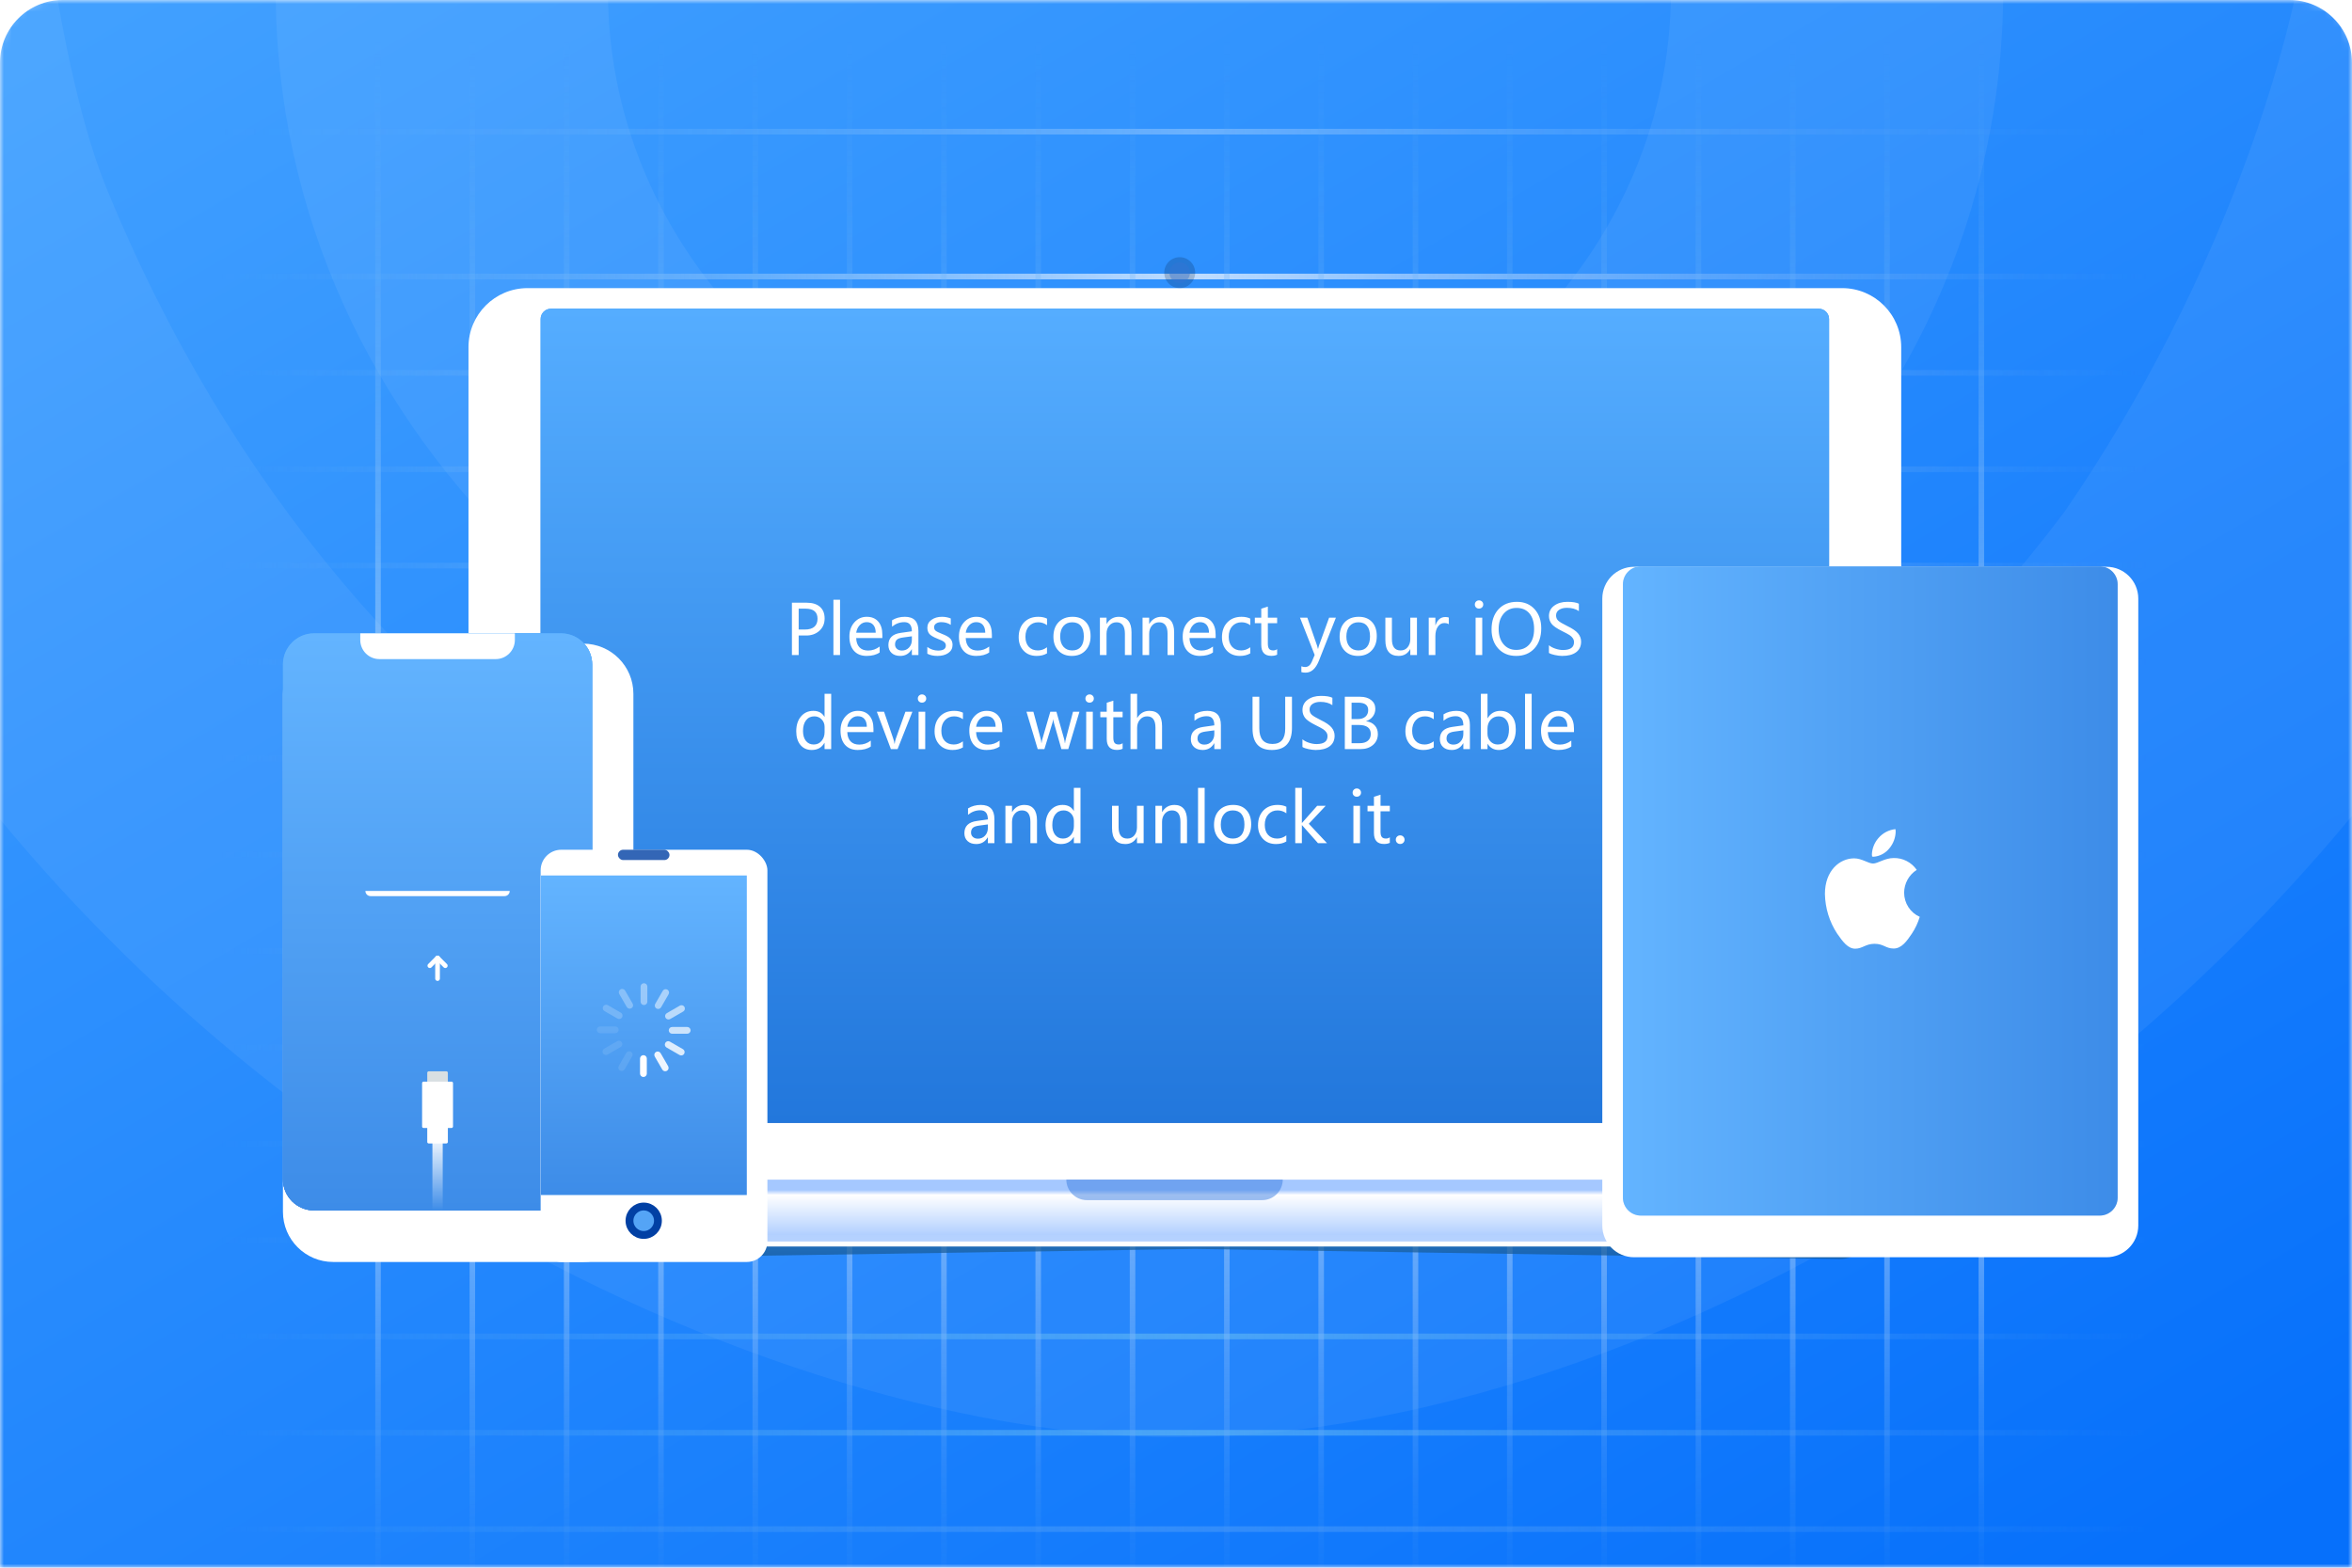 <svg width="300" height="200" viewBox="0 0 300 200" fill="none" xmlns="http://www.w3.org/2000/svg">
<mask id="mask0_2399_9123" style="mask-type:alpha" maskUnits="userSpaceOnUse" x="0" y="0" width="300" height="200">
<path d="M0 6C0 2.686 2.686 0 6 0H294C297.314 0 300 2.686 300 6V200H0V6Z" fill="url(#paint0_linear_2399_9123)"/>
</mask>
<g mask="url(#mask0_2399_9123)">
<path d="M0 8C0 3.582 3.582 0 8 0H292C296.418 0 300 3.582 300 8V200H0V8Z" fill="url(#paint1_linear_2399_9123)"/>
<path opacity="0.06" d="M155.74 -194.479C174.896 -208.162 200.982 -213.867 233.536 -212.895H328.789V-161.944H232.633C210.789 -162.639 196.416 -159.521 188.585 -153.927C182.301 -149.438 178.979 -142.107 178.979 -129.387C178.98 -116.8 182.188 -109.808 188.173 -105.699C195.772 -100.482 209.947 -97.785 231.116 -99.017C265.966 -101.73 293.56 -98.1 314.13 -86.795C337.801 -73.785 350 -51.748 350 -24.263C350 -22.143 349.842 -19.826 349.272 -16.999L349.938 -16.913C346.556 9.349 342.199 28.387 336.605 42.369C319.524 85.062 290.645 120.917 253.852 146.544C220.313 169.904 182.416 183.358 149.969 183.358V183.355C122.699 183.355 86.982 172.407 55.027 152.525C15.027 127.638 -17.279 90.633 -37.102 42.126C-42.914 27.903 -47.017 7.916 -49.862 -18.488L-50 -19.768V-208.906H101.637V-157.963H4.229V-22.355C6.618 -0.717 9.859 14.897 13.525 23.869C29.228 62.295 54.215 90.918 84.971 110.053C97.486 117.84 110.531 123.733 123.142 127.599C133.651 130.82 143.219 132.413 149.969 132.413V132.495C169.775 132.495 196.61 122.968 221.305 105.769C237.316 94.617 251.591 80.936 263.396 65.203C273.311 50.789 281.299 34.894 286.855 19.521C292.6 3.628 295.748 -11.705 295.748 -24.263C295.748 -34.389 292.983 -39.383 286.727 -42.821C277.426 -47.933 260.226 -50.182 235.359 -48.223C201.962 -46.229 175.602 -51.215 156.152 -64.569C135.057 -79.053 124.727 -101.564 124.727 -129.387C124.727 -157.076 134.945 -179.623 155.74 -194.479ZM77.544 -1.203C77.544 33.797 107.897 62.171 145.34 62.171C182.782 62.171 213.136 33.797 213.136 -1.203H255.508C255.508 55.673 206.184 101.78 145.34 101.78C84.496 101.78 35.172 55.673 35.172 -1.203H77.544Z" fill="white"/>
<g opacity="0.7">
<rect x="19" y="194.719" width="262.943" height="0.723" fill="url(#paint2_linear_2399_9123)"/>
<rect x="19" y="182.427" width="262.943" height="0.723" fill="url(#paint3_linear_2399_9123)"/>
<rect x="19" y="170.134" width="262.943" height="0.723" fill="url(#paint4_linear_2399_9123)"/>
<rect x="19" y="157.842" width="262.943" height="0.723" fill="url(#paint5_linear_2399_9123)"/>
<rect x="19" y="145.549" width="262.943" height="0.723" fill="url(#paint6_linear_2399_9123)"/>
<rect x="19" y="133.256" width="262.943" height="0.723" fill="url(#paint7_linear_2399_9123)"/>
<rect x="19" y="120.964" width="262.943" height="0.723" fill="url(#paint8_linear_2399_9123)"/>
<rect x="19" y="108.671" width="262.943" height="0.723" fill="url(#paint9_linear_2399_9123)"/>
<rect x="19" y="96.379" width="262.943" height="0.723" fill="url(#paint10_linear_2399_9123)"/>
<rect x="19" y="84.086" width="262.943" height="0.723" fill="url(#paint11_linear_2399_9123)"/>
<rect x="19" y="71.793" width="262.943" height="0.723" fill="url(#paint12_linear_2399_9123)"/>
<rect x="19" y="59.501" width="262.943" height="0.723" fill="url(#paint13_linear_2399_9123)"/>
<rect x="19" y="47.208" width="262.943" height="0.723" fill="url(#paint14_linear_2399_9123)"/>
<rect x="19" y="34.916" width="262.943" height="0.723" fill="url(#paint15_linear_2399_9123)"/>
<rect opacity="0.4" x="19" y="16.436" width="262.943" height="0.723" fill="url(#paint16_linear_2399_9123)"/>
<rect x="48.574" y="-4" width="262.943" height="0.708" transform="rotate(90 48.574 -4)" fill="url(#paint17_linear_2399_9123)"/>
<rect x="60.603" y="-4" width="262.943" height="0.708" transform="rotate(90 60.603 -4)" fill="url(#paint18_linear_2399_9123)"/>
<rect x="72.633" y="-4" width="262.943" height="0.708" transform="rotate(90 72.633 -4)" fill="url(#paint19_linear_2399_9123)"/>
<rect x="84.662" y="-4" width="262.943" height="0.708" transform="rotate(90 84.662 -4)" fill="url(#paint20_linear_2399_9123)"/>
<rect x="96.691" y="-4" width="262.943" height="0.708" transform="rotate(90 96.691 -4)" fill="url(#paint21_linear_2399_9123)"/>
<rect x="108.723" y="-4" width="262.943" height="0.708" transform="rotate(90 108.723 -4)" fill="url(#paint22_linear_2399_9123)"/>
<rect x="120.752" y="-4" width="262.943" height="0.708" transform="rotate(90 120.752 -4)" fill="url(#paint23_linear_2399_9123)"/>
<rect x="132.781" y="-4" width="262.943" height="0.708" transform="rotate(90 132.781 -4)" fill="url(#paint24_linear_2399_9123)"/>
<rect x="144.811" y="-4" width="262.943" height="0.708" transform="rotate(90 144.811 -4)" fill="url(#paint25_linear_2399_9123)"/>
<rect x="156.84" y="-4" width="262.943" height="0.708" transform="rotate(90 156.84 -4)" fill="url(#paint26_linear_2399_9123)"/>
<rect x="168.871" y="-4" width="262.943" height="0.708" transform="rotate(90 168.871 -4)" fill="url(#paint27_linear_2399_9123)"/>
<rect x="180.9" y="-4" width="262.943" height="0.708" transform="rotate(90 180.9 -4)" fill="url(#paint28_linear_2399_9123)"/>
<rect x="192.93" y="-4" width="262.943" height="0.708" transform="rotate(90 192.93 -4)" fill="url(#paint29_linear_2399_9123)"/>
<rect x="204.959" y="-4" width="262.943" height="0.708" transform="rotate(90 204.959 -4)" fill="url(#paint30_linear_2399_9123)"/>
<rect x="216.988" y="-4" width="262.943" height="0.708" transform="rotate(90 216.988 -4)" fill="url(#paint31_linear_2399_9123)"/>
<rect x="229.02" y="-4" width="262.943" height="0.708" transform="rotate(90 229.02 -4)" fill="url(#paint32_linear_2399_9123)"/>
<rect x="241.049" y="-4" width="262.943" height="0.708" transform="rotate(90 241.049 -4)" fill="url(#paint33_linear_2399_9123)"/>
<rect x="253.078" y="-4" width="262.943" height="0.708" transform="rotate(90 253.078 -4)" fill="url(#paint34_linear_2399_9123)"/>
</g>
<g opacity="0.7" filter="url(#filter0_f_2399_9123)">
<path d="M66.156 156.595C66.156 154.37 67.96 152.567 70.184 152.567H234.684C236.909 152.567 238.712 154.37 238.712 156.595C238.712 158.845 236.87 160.658 234.621 160.623L152.434 159.334L70.248 160.623C67.999 160.658 66.156 158.845 66.156 156.595Z" fill="url(#paint35_linear_2399_9123)"/>
</g>
<g filter="url(#filter1_di_2399_9123)">
<path d="M59.756 37.718C59.756 33.556 63.13 30.183 67.291 30.183H234.966C239.128 30.183 242.501 33.556 242.501 37.718V144.916C242.501 149.078 239.128 152.451 234.966 152.451H67.291C63.13 152.451 59.756 149.078 59.756 144.916V37.718Z" fill="white"/>
</g>
<g filter="url(#filter2_i_2399_9123)">
<path d="M233.299 141.933C233.299 142.66 232.71 143.248 231.984 143.248L70.274 143.248C69.548 143.248 68.959 142.66 68.959 141.933L68.959 40.7C68.959 39.974 69.548 39.386 70.274 39.386L231.984 39.386C232.71 39.386 233.299 39.974 233.299 40.7L233.299 141.933Z" fill="url(#paint36_linear_2399_9123)"/>
<path d="M233.299 141.933C233.299 142.66 232.71 143.248 231.984 143.248L70.274 143.248C69.548 143.248 68.959 142.66 68.959 141.933L68.959 40.7C68.959 39.974 69.548 39.386 70.274 39.386L231.984 39.386C232.71 39.386 233.299 39.974 233.299 40.7L233.299 141.933Z" fill="url(#paint37_linear_2399_9123)"/>
</g>
<path d="M101.872 81.073V83.568H101.01V76.892H102.907C103.628 76.892 104.187 77.066 104.583 77.414C104.983 77.761 105.182 78.258 105.182 78.905C105.182 79.56 104.95 80.091 104.484 80.499C104.019 80.905 103.437 81.096 102.739 81.073H101.872ZM101.872 77.651V80.314H102.67C103.195 80.314 103.595 80.196 103.868 79.961C104.141 79.722 104.277 79.382 104.277 78.939C104.277 78.08 103.769 77.651 102.752 77.651H101.872ZM106.303 83.568V76.513H107.148V83.568H106.303ZM112.544 81.4H109.208C109.222 81.909 109.361 82.302 109.626 82.581C109.89 82.857 110.259 82.995 110.733 82.995C111.268 82.995 111.758 82.824 112.203 82.482V83.236C111.784 83.532 111.228 83.68 110.535 83.68C109.846 83.68 109.307 83.462 108.919 83.025C108.534 82.588 108.341 81.982 108.341 81.206C108.341 80.477 108.553 79.875 108.975 79.4C109.4 78.926 109.927 78.689 110.557 78.689C111.18 78.689 111.667 78.891 112.018 79.293C112.368 79.692 112.544 80.252 112.544 80.974V81.4ZM111.699 80.724C111.696 80.293 111.594 79.959 111.393 79.724C111.192 79.488 110.909 79.37 110.544 79.37C110.208 79.37 109.916 79.495 109.669 79.745C109.425 79.995 109.271 80.321 109.208 80.724H111.699ZM113.78 79.133C114.255 78.837 114.802 78.689 115.423 78.689C116.572 78.689 117.146 79.293 117.146 80.499V83.568H116.31V82.831H116.289C115.958 83.397 115.471 83.68 114.828 83.68C114.365 83.68 113.997 83.555 113.724 83.305C113.451 83.055 113.315 82.718 113.315 82.292C113.315 81.402 113.842 80.883 114.897 80.737L116.31 80.538C116.31 79.76 115.989 79.37 115.345 79.37C114.773 79.37 114.252 79.563 113.78 79.948V79.133ZM115.194 81.327C114.803 81.379 114.533 81.476 114.384 81.62C114.237 81.764 114.164 81.965 114.164 82.223C114.164 82.45 114.245 82.636 114.405 82.779C114.566 82.923 114.779 82.995 115.043 82.995C115.411 82.995 115.714 82.866 115.953 82.607C116.191 82.348 116.31 82.024 116.31 81.633V81.176L115.194 81.327ZM118.28 82.538C118.705 82.846 119.163 82.999 119.655 82.999C120.313 82.999 120.642 82.784 120.642 82.353C120.642 82.169 120.57 82.018 120.426 81.9C120.283 81.779 119.991 81.637 119.551 81.474C119.023 81.261 118.679 81.051 118.521 80.844C118.363 80.635 118.284 80.382 118.284 80.086C118.284 79.663 118.462 79.326 118.819 79.073C119.178 78.817 119.619 78.689 120.142 78.689C120.547 78.689 120.923 78.76 121.271 78.9V79.715C120.915 79.485 120.511 79.37 120.06 79.37C119.79 79.37 119.57 79.429 119.401 79.547C119.231 79.665 119.146 79.82 119.146 80.013C119.146 80.202 119.207 80.35 119.327 80.456C119.451 80.563 119.722 80.699 120.142 80.866C120.673 81.064 121.033 81.269 121.219 81.482C121.406 81.695 121.499 81.958 121.499 82.271C121.499 82.708 121.32 83.052 120.961 83.305C120.604 83.555 120.142 83.68 119.573 83.68C119.079 83.68 118.648 83.587 118.28 83.4V82.538ZM126.516 81.4H123.18C123.195 81.909 123.334 82.302 123.598 82.581C123.863 82.857 124.232 82.995 124.706 82.995C125.24 82.995 125.73 82.824 126.176 82.482V83.236C125.756 83.532 125.2 83.68 124.508 83.68C123.818 83.68 123.279 83.462 122.892 83.025C122.507 82.588 122.314 81.982 122.314 81.206C122.314 80.477 122.525 79.875 122.948 79.4C123.373 78.926 123.9 78.689 124.529 78.689C125.153 78.689 125.64 78.891 125.99 79.293C126.341 79.692 126.516 80.252 126.516 80.974V81.4ZM125.671 80.724C125.668 80.293 125.566 79.959 125.365 79.724C125.164 79.488 124.881 79.37 124.516 79.37C124.18 79.37 123.889 79.495 123.641 79.745C123.397 79.995 123.243 80.321 123.18 80.724H125.671ZM133.545 83.353C133.181 83.571 132.741 83.68 132.227 83.68C131.537 83.68 130.983 83.459 130.563 83.016C130.144 82.574 129.934 82.001 129.934 81.297C129.934 80.515 130.159 79.886 130.61 79.409C131.064 78.929 131.671 78.689 132.429 78.689C132.866 78.689 133.239 78.767 133.55 78.922V79.758C133.214 79.511 132.84 79.388 132.429 79.388C131.947 79.388 131.553 79.556 131.248 79.892C130.947 80.225 130.796 80.671 130.796 81.228C130.796 81.777 130.938 82.206 131.222 82.516C131.51 82.827 131.896 82.982 132.382 82.982C132.793 82.982 133.181 82.847 133.545 82.577V83.353ZM134.364 81.237C134.364 80.449 134.584 79.829 135.024 79.375C135.463 78.918 136.06 78.689 136.812 78.689C137.528 78.689 138.088 78.909 138.493 79.349C138.901 79.785 139.105 80.39 139.105 81.163C139.105 81.916 138.888 82.524 138.454 82.986C138.021 83.449 137.439 83.68 136.709 83.68C135.996 83.68 135.427 83.456 135.002 83.008C134.577 82.56 134.364 81.969 134.364 81.237ZM135.226 81.211C135.226 81.759 135.364 82.192 135.64 82.508C135.919 82.824 136.292 82.982 136.761 82.982C137.243 82.982 137.611 82.828 137.864 82.521C138.117 82.21 138.243 81.767 138.243 81.189C138.243 80.609 138.117 80.163 137.864 79.853C137.611 79.543 137.243 79.388 136.761 79.388C136.287 79.388 135.912 79.55 135.636 79.875C135.363 80.199 135.226 80.645 135.226 81.211ZM144.324 83.568H143.484V80.857C143.484 79.877 143.126 79.388 142.411 79.388C142.04 79.388 141.736 79.525 141.497 79.801C141.259 80.077 141.139 80.426 141.139 80.849V83.568H140.295V78.801H141.139V79.59H141.157C141.516 78.99 142.037 78.689 142.721 78.689C143.244 78.689 143.642 78.857 143.915 79.194C144.188 79.527 144.324 80.014 144.324 80.655V83.568ZM149.763 83.568H148.923V80.857C148.923 79.877 148.565 79.388 147.85 79.388C147.479 79.388 147.175 79.525 146.936 79.801C146.698 80.077 146.578 80.426 146.578 80.849V83.568H145.734V78.801H146.578V79.59H146.596C146.955 78.99 147.476 78.689 148.16 78.689C148.683 78.689 149.081 78.857 149.354 79.194C149.627 79.527 149.763 80.014 149.763 80.655V83.568ZM155.056 81.4H151.72C151.735 81.909 151.874 82.302 152.138 82.581C152.403 82.857 152.772 82.995 153.246 82.995C153.78 82.995 154.27 82.824 154.715 82.482V83.236C154.296 83.532 153.74 83.68 153.048 83.68C152.358 83.68 151.819 83.462 151.431 83.025C151.046 82.588 150.854 81.982 150.854 81.206C150.854 80.477 151.065 79.875 151.487 79.4C151.913 78.926 152.44 78.689 153.069 78.689C153.693 78.689 154.18 78.891 154.53 79.293C154.881 79.692 155.056 80.252 155.056 80.974V81.4ZM154.211 80.724C154.208 80.293 154.106 79.959 153.905 79.724C153.704 79.488 153.421 79.37 153.056 79.37C152.72 79.37 152.428 79.495 152.181 79.745C151.937 79.995 151.783 80.321 151.72 80.724H154.211ZM159.474 83.353C159.109 83.571 158.669 83.68 158.155 83.68C157.465 83.68 156.911 83.459 156.491 83.016C156.072 82.574 155.862 82.001 155.862 81.297C155.862 80.515 156.087 79.886 156.539 79.409C156.993 78.929 157.599 78.689 158.357 78.689C158.794 78.689 159.168 78.767 159.478 78.922V79.758C159.142 79.511 158.768 79.388 158.357 79.388C157.875 79.388 157.481 79.556 157.176 79.892C156.875 80.225 156.724 80.671 156.724 81.228C156.724 81.777 156.866 82.206 157.151 82.516C157.438 82.827 157.824 82.982 158.31 82.982C158.721 82.982 159.109 82.847 159.474 82.577V83.353ZM162.9 83.521C162.716 83.621 162.467 83.672 162.154 83.672C161.301 83.672 160.874 83.199 160.874 82.254V79.5H160.055V78.801H160.874V77.655L161.715 77.388V78.801H162.9V79.5H161.715V82.103C161.715 82.416 161.768 82.64 161.874 82.775C161.98 82.91 162.157 82.978 162.404 82.978C162.594 82.978 162.759 82.924 162.9 82.818V83.521ZM170.395 78.801L168.231 84.288C167.829 85.305 167.261 85.814 166.529 85.814C166.319 85.814 166.139 85.791 165.99 85.745V85.003C166.154 85.067 166.312 85.098 166.464 85.098C166.846 85.098 167.132 84.874 167.322 84.426L167.688 83.559L165.818 78.801H166.753L167.998 82.383L168.102 82.775H168.123C168.141 82.686 168.175 82.558 168.227 82.391L169.528 78.801H170.395ZM170.869 81.237C170.869 80.449 171.089 79.829 171.528 79.375C171.968 78.918 172.564 78.689 173.317 78.689C174.032 78.689 174.593 78.909 174.998 79.349C175.406 79.785 175.61 80.39 175.61 81.163C175.61 81.916 175.393 82.524 174.959 82.986C174.525 83.449 173.943 83.68 173.213 83.68C172.501 83.68 171.932 83.456 171.507 83.008C171.081 82.56 170.869 81.969 170.869 81.237ZM171.731 81.211C171.731 81.759 171.869 82.192 172.145 82.508C172.423 82.824 172.797 82.982 173.265 82.982C173.748 82.982 174.116 82.828 174.368 82.521C174.621 82.21 174.748 81.767 174.748 81.189C174.748 80.609 174.621 80.163 174.368 79.853C174.116 79.543 173.748 79.388 173.265 79.388C172.791 79.388 172.416 79.55 172.14 79.875C171.867 80.199 171.731 80.645 171.731 81.211ZM180.734 83.568H179.885V82.818H179.868C179.549 83.393 179.059 83.68 178.398 83.68C177.269 83.68 176.704 83.005 176.704 81.654V78.801H177.54V81.53C177.54 82.498 177.911 82.982 178.652 82.982C179.02 82.982 179.318 82.847 179.545 82.577C179.772 82.304 179.885 81.96 179.885 81.547V78.801H180.734V83.568ZM184.794 79.638C184.653 79.537 184.459 79.487 184.212 79.487C183.885 79.487 183.615 79.64 183.402 79.948C183.189 80.252 183.083 80.655 183.083 81.155V83.568H182.238V78.801H183.083V79.771H183.1C183.342 79.07 183.758 78.719 184.35 78.719C184.543 78.719 184.691 78.741 184.794 78.784V79.638ZM188.117 77.121C188.117 76.971 188.167 76.846 188.268 76.746C188.371 76.642 188.498 76.591 188.647 76.591C188.799 76.591 188.927 76.641 189.031 76.741C189.137 76.842 189.19 76.968 189.19 77.121C189.19 77.27 189.137 77.395 189.031 77.496C188.927 77.593 188.799 77.642 188.647 77.642C188.495 77.642 188.368 77.593 188.268 77.496C188.167 77.395 188.117 77.27 188.117 77.121ZM188.216 83.568V78.801H189.061V83.568H188.216ZM190.25 80.31C190.25 79.232 190.542 78.375 191.125 77.737C191.708 77.099 192.499 76.78 193.496 76.78C194.424 76.78 195.171 77.092 195.737 77.715C196.303 78.339 196.586 79.15 196.586 80.15C196.586 81.234 196.296 82.093 195.715 82.728C195.135 83.363 194.359 83.68 193.388 83.68C192.44 83.68 191.68 83.368 191.108 82.745C190.536 82.121 190.25 81.31 190.25 80.31ZM191.155 80.241C191.155 81.048 191.361 81.696 191.772 82.185C192.185 82.67 192.724 82.913 193.388 82.913C194.1 82.913 194.659 82.68 195.064 82.215C195.472 81.746 195.676 81.093 195.676 80.254C195.676 79.392 195.477 78.727 195.077 78.258C194.681 77.79 194.136 77.556 193.444 77.556C192.763 77.556 192.211 77.803 191.789 78.297C191.367 78.791 191.155 79.439 191.155 80.241ZM197.568 82.314C197.772 82.492 198.045 82.639 198.387 82.754C198.729 82.868 199.054 82.926 199.361 82.926C200.298 82.926 200.766 82.593 200.766 81.926C200.766 81.739 200.716 81.571 200.615 81.422C200.515 81.272 200.377 81.14 200.202 81.025C200.026 80.91 199.697 80.734 199.215 80.495C198.545 80.162 198.104 79.853 197.892 79.569C197.679 79.281 197.573 78.954 197.573 78.586C197.573 78.031 197.795 77.592 198.241 77.267C198.686 76.942 199.248 76.78 199.926 76.78C200.59 76.78 201.077 76.861 201.387 77.021V77.961C200.985 77.682 200.476 77.543 199.861 77.543C199.453 77.543 199.12 77.629 198.861 77.802C198.606 77.971 198.478 78.208 198.478 78.513C198.478 78.783 198.567 79.002 198.745 79.172C198.923 79.342 199.31 79.573 199.904 79.866C200.559 80.179 201.018 80.492 201.279 80.805C201.541 81.119 201.671 81.471 201.671 81.861C201.671 82.448 201.459 82.897 201.034 83.21C200.608 83.524 200.018 83.68 199.262 83.68C198.998 83.68 198.689 83.643 198.336 83.568C197.985 83.496 197.729 83.406 197.568 83.297V82.314ZM106.018 95.568H105.174V94.775H105.156C104.809 95.379 104.269 95.68 103.536 95.68C102.933 95.68 102.453 95.466 102.096 95.038C101.74 94.607 101.562 94.027 101.562 93.297C101.562 92.51 101.763 91.879 102.165 91.405C102.568 90.928 103.093 90.689 103.743 90.689C104.392 90.689 104.863 90.942 105.156 91.448H105.174V88.513H106.018V95.568ZM105.178 92.732C105.178 92.35 105.052 92.031 104.799 91.775C104.549 91.517 104.24 91.388 103.872 91.388C103.424 91.388 103.07 91.556 102.812 91.892C102.553 92.225 102.424 92.68 102.424 93.258C102.424 93.79 102.548 94.21 102.795 94.521C103.045 94.828 103.376 94.982 103.79 94.982C104.198 94.982 104.532 94.831 104.79 94.529C105.049 94.225 105.178 93.847 105.178 93.396V92.732ZM111.41 93.4H108.074C108.089 93.909 108.228 94.302 108.492 94.581C108.757 94.857 109.126 94.995 109.6 94.995C110.134 94.995 110.624 94.824 111.07 94.482V95.236C110.65 95.532 110.094 95.68 109.402 95.68C108.712 95.68 108.173 95.462 107.785 95.025C107.4 94.588 107.208 93.982 107.208 93.206C107.208 92.477 107.419 91.875 107.841 91.4C108.267 90.926 108.794 90.689 109.423 90.689C110.047 90.689 110.534 90.891 110.884 91.293C111.235 91.692 111.41 92.252 111.41 92.974V93.4ZM110.565 92.724C110.562 92.293 110.46 91.959 110.259 91.724C110.058 91.488 109.775 91.37 109.41 91.37C109.074 91.37 108.782 91.495 108.535 91.745C108.291 91.995 108.137 92.321 108.074 92.724H110.565ZM116.375 90.801L114.487 95.568H113.634L111.841 90.801H112.763L113.927 94.206C114.022 94.479 114.078 94.708 114.095 94.891H114.117C114.145 94.65 114.196 94.427 114.267 94.223L115.487 90.801H116.375ZM117.069 89.121C117.069 88.971 117.119 88.846 117.22 88.746C117.323 88.642 117.45 88.591 117.599 88.591C117.751 88.591 117.879 88.641 117.983 88.741C118.089 88.842 118.142 88.968 118.142 89.121C118.142 89.27 118.089 89.395 117.983 89.496C117.879 89.593 117.751 89.642 117.599 89.642C117.447 89.642 117.32 89.593 117.22 89.496C117.119 89.395 117.069 89.27 117.069 89.121ZM117.168 95.568V90.801H118.013V95.568H117.168ZM122.818 95.353C122.453 95.571 122.014 95.68 121.499 95.68C120.81 95.68 120.255 95.459 119.836 95.016C119.416 94.574 119.207 94.001 119.207 93.297C119.207 92.515 119.432 91.886 119.883 91.409C120.337 90.929 120.943 90.689 121.702 90.689C122.139 90.689 122.512 90.767 122.823 90.922V91.758C122.486 91.511 122.113 91.388 121.702 91.388C121.219 91.388 120.826 91.556 120.521 91.892C120.219 92.225 120.069 92.671 120.069 93.228C120.069 93.777 120.211 94.206 120.495 94.516C120.783 94.827 121.169 94.982 121.655 94.982C122.065 94.982 122.453 94.847 122.818 94.577V95.353ZM127.839 93.4H124.503C124.518 93.909 124.657 94.302 124.921 94.581C125.186 94.857 125.555 94.995 126.029 94.995C126.564 94.995 127.053 94.824 127.499 94.482V95.236C127.079 95.532 126.523 95.68 125.831 95.68C125.141 95.68 124.603 95.462 124.215 95.025C123.83 94.588 123.637 93.982 123.637 93.206C123.637 92.477 123.848 91.875 124.271 91.4C124.696 90.926 125.223 90.689 125.852 90.689C126.476 90.689 126.963 90.891 127.313 91.293C127.664 91.692 127.839 92.252 127.839 92.974V93.4ZM126.994 92.724C126.992 92.293 126.89 91.959 126.688 91.724C126.487 91.488 126.204 91.37 125.839 91.37C125.503 91.37 125.212 91.495 124.965 91.745C124.72 91.995 124.567 92.321 124.503 92.724H126.994ZM137.683 90.801L136.261 95.568H135.381L134.433 92.224C134.393 92.08 134.367 91.928 134.356 91.767H134.338C134.33 91.888 134.297 92.037 134.239 92.215L133.214 95.568H132.36L130.929 90.801H131.809L132.761 94.335C132.79 94.442 132.811 94.587 132.826 94.771H132.86C132.872 94.613 132.899 94.463 132.942 94.323L133.968 90.801H134.748L135.748 94.34C135.777 94.443 135.8 94.59 135.817 94.779H135.856C135.861 94.653 135.887 94.507 135.933 94.34L136.864 90.801H137.683ZM138.446 89.121C138.446 88.971 138.496 88.846 138.597 88.746C138.7 88.642 138.826 88.591 138.976 88.591C139.128 88.591 139.256 88.641 139.359 88.741C139.466 88.842 139.519 88.968 139.519 89.121C139.519 89.27 139.466 89.395 139.359 89.496C139.256 89.593 139.128 89.642 138.976 89.642C138.824 89.642 138.697 89.593 138.597 89.496C138.496 89.395 138.446 89.27 138.446 89.121ZM138.545 95.568V90.801H139.39V95.568H138.545ZM143.191 95.521C143.007 95.621 142.759 95.672 142.445 95.672C141.592 95.672 141.165 95.199 141.165 94.254V91.5H140.346V90.801H141.165V89.655L142.006 89.388V90.801H143.191V91.5H142.006V94.103C142.006 94.416 142.059 94.64 142.165 94.775C142.272 94.91 142.448 94.978 142.695 94.978C142.885 94.978 143.05 94.924 143.191 94.818V95.521ZM148.221 95.568H147.38V92.827C147.38 91.867 147.024 91.388 146.311 91.388C145.946 91.388 145.643 91.528 145.402 91.81C145.161 92.089 145.04 92.441 145.04 92.866V95.568H144.195V88.513H145.04V91.586H145.057C145.422 90.988 145.941 90.689 146.613 90.689C147.685 90.689 148.221 91.337 148.221 92.633V95.568ZM152.358 91.133C152.832 90.837 153.379 90.689 154 90.689C155.149 90.689 155.724 91.293 155.724 92.499V95.568H154.888V94.831H154.866C154.536 95.397 154.049 95.68 153.405 95.68C152.943 95.68 152.575 95.555 152.302 95.305C152.029 95.055 151.893 94.718 151.893 94.292C151.893 93.402 152.42 92.883 153.474 92.737L154.888 92.538C154.888 91.76 154.566 91.37 153.922 91.37C153.351 91.37 152.829 91.563 152.358 91.948V91.133ZM153.772 93.327C153.381 93.379 153.111 93.476 152.961 93.62C152.815 93.764 152.742 93.965 152.742 94.223C152.742 94.45 152.822 94.636 152.983 94.779C153.144 94.923 153.356 94.995 153.621 94.995C153.989 94.995 154.292 94.866 154.53 94.607C154.769 94.348 154.888 94.024 154.888 93.633V93.176L153.772 93.327ZM164.792 92.849C164.792 94.736 163.936 95.68 162.223 95.68C160.583 95.68 159.762 94.769 159.762 92.948V88.892H160.624V92.909C160.624 94.245 161.185 94.913 162.305 94.913C163.388 94.913 163.93 94.266 163.93 92.974V88.892H164.792V92.849ZM166.128 94.314C166.332 94.492 166.605 94.639 166.947 94.754C167.289 94.868 167.613 94.926 167.921 94.926C168.858 94.926 169.326 94.593 169.326 93.926C169.326 93.739 169.276 93.571 169.175 93.422C169.074 93.272 168.937 93.14 168.761 93.025C168.586 92.91 168.257 92.734 167.774 92.495C167.105 92.162 166.664 91.853 166.451 91.569C166.239 91.281 166.132 90.954 166.132 90.586C166.132 90.031 166.355 89.592 166.8 89.267C167.246 88.942 167.807 88.78 168.485 88.78C169.149 88.78 169.636 88.861 169.947 89.021V89.961C169.544 89.682 169.036 89.543 168.421 89.543C168.013 89.543 167.68 89.629 167.421 89.802C167.165 89.971 167.037 90.208 167.037 90.513C167.037 90.783 167.126 91.002 167.305 91.172C167.483 91.342 167.869 91.573 168.464 91.866C169.119 92.179 169.577 92.492 169.839 92.805C170.1 93.119 170.231 93.471 170.231 93.861C170.231 94.448 170.018 94.897 169.593 95.21C169.168 95.524 168.577 95.68 167.822 95.68C167.557 95.68 167.249 95.643 166.895 95.568C166.545 95.496 166.289 95.406 166.128 95.297V94.314ZM171.533 95.568V88.892H173.494C174.08 88.892 174.548 89.033 174.899 89.314C175.249 89.593 175.424 89.964 175.424 90.427C175.424 90.794 175.319 91.119 175.11 91.4C174.903 91.682 174.617 91.882 174.252 92V92.017C174.706 92.069 175.068 92.241 175.338 92.534C175.611 92.824 175.748 93.193 175.748 93.642C175.748 94.216 175.541 94.682 175.127 95.038C174.716 95.391 174.189 95.568 173.545 95.568H171.533ZM172.395 89.646V91.737H173.179C173.596 91.737 173.922 91.636 174.157 91.435C174.396 91.231 174.515 90.949 174.515 90.59C174.515 89.961 174.095 89.646 173.256 89.646H172.395ZM172.395 92.487V94.814H173.429C173.88 94.814 174.228 94.71 174.472 94.504C174.719 94.294 174.843 94.004 174.843 93.633C174.843 92.869 174.324 92.487 173.287 92.487H172.395ZM182.872 95.353C182.507 95.571 182.067 95.68 181.553 95.68C180.863 95.68 180.309 95.459 179.889 95.016C179.47 94.574 179.26 94.001 179.26 93.297C179.26 92.515 179.486 91.886 179.937 91.409C180.391 90.929 180.997 90.689 181.756 90.689C182.192 90.689 182.566 90.767 182.876 90.922V91.758C182.54 91.511 182.166 91.388 181.756 91.388C181.273 91.388 180.879 91.556 180.575 91.892C180.273 92.225 180.122 92.671 180.122 93.228C180.122 93.777 180.264 94.206 180.549 94.516C180.836 94.827 181.223 94.982 181.708 94.982C182.119 94.982 182.507 94.847 182.872 94.577V95.353ZM184.122 91.133C184.596 90.837 185.143 90.689 185.764 90.689C186.913 90.689 187.488 91.293 187.488 92.499V95.568H186.652V94.831H186.63C186.3 95.397 185.813 95.68 185.169 95.68C184.706 95.68 184.339 95.555 184.066 95.305C183.793 95.055 183.656 94.718 183.656 94.292C183.656 93.402 184.183 92.883 185.238 92.737L186.652 92.538C186.652 91.76 186.33 91.37 185.686 91.37C185.114 91.37 184.593 91.563 184.122 91.948V91.133ZM185.535 93.327C185.145 93.379 184.874 93.476 184.725 93.62C184.578 93.764 184.505 93.965 184.505 94.223C184.505 94.45 184.586 94.636 184.747 94.779C184.907 94.923 185.12 94.995 185.384 94.995C185.752 94.995 186.055 94.866 186.294 94.607C186.532 94.348 186.652 94.024 186.652 93.633V93.176L185.535 93.327ZM189.733 94.896V95.568H188.888V88.513H189.733V91.625H189.75C190.124 91.001 190.67 90.689 191.388 90.689C191.986 90.689 192.46 90.9 192.81 91.323C193.164 91.742 193.34 92.317 193.34 93.047C193.34 93.851 193.142 94.492 192.746 94.969C192.352 95.443 191.826 95.68 191.168 95.68C190.548 95.68 190.075 95.419 189.75 94.896H189.733ZM189.729 93.607C189.729 93.992 189.854 94.318 190.104 94.585C190.354 94.85 190.667 94.982 191.043 94.982C191.491 94.982 191.842 94.81 192.095 94.465C192.348 94.12 192.474 93.643 192.474 93.034C192.474 92.531 192.356 92.132 192.121 91.836C191.885 91.537 191.563 91.388 191.155 91.388C190.742 91.388 190.4 91.535 190.13 91.832C189.862 92.127 189.729 92.504 189.729 92.961V93.607ZM194.521 95.568V88.513H195.366V95.568H194.521ZM200.762 93.4H197.426C197.441 93.909 197.58 94.302 197.844 94.581C198.109 94.857 198.478 94.995 198.952 94.995C199.486 94.995 199.976 94.824 200.422 94.482V95.236C200.002 95.532 199.446 95.68 198.754 95.68C198.064 95.68 197.525 95.462 197.137 95.025C196.752 94.588 196.56 93.982 196.56 93.206C196.56 92.477 196.771 91.875 197.193 91.4C197.619 90.926 198.146 90.689 198.775 90.689C199.399 90.689 199.886 90.891 200.236 91.293C200.587 91.692 200.762 92.252 200.762 92.974V93.4ZM199.917 92.724C199.914 92.293 199.812 91.959 199.611 91.724C199.41 91.488 199.127 91.37 198.762 91.37C198.426 91.37 198.134 91.495 197.887 91.745C197.643 91.995 197.489 92.321 197.426 92.724H199.917ZM123.473 103.133C123.947 102.837 124.495 102.689 125.115 102.689C126.265 102.689 126.839 103.293 126.839 104.499V107.568H126.003V106.831H125.982C125.651 107.397 125.164 107.68 124.521 107.68C124.058 107.68 123.69 107.555 123.417 107.305C123.144 107.055 123.008 106.718 123.008 106.292C123.008 105.402 123.535 104.883 124.59 104.737L126.003 104.538C126.003 103.76 125.681 103.37 125.038 103.37C124.466 103.37 123.945 103.563 123.473 103.948V103.133ZM124.887 105.327C124.496 105.379 124.226 105.476 124.077 105.62C123.93 105.764 123.857 105.965 123.857 106.223C123.857 106.45 123.937 106.636 124.098 106.779C124.259 106.923 124.472 106.995 124.736 106.995C125.104 106.995 125.407 106.866 125.646 106.607C125.884 106.348 126.003 106.024 126.003 105.633V105.176L124.887 105.327ZM132.27 107.568H131.429V104.857C131.429 103.877 131.072 103.388 130.356 103.388C129.986 103.388 129.681 103.525 129.442 103.801C129.204 104.077 129.085 104.426 129.085 104.849V107.568H128.24V102.801H129.085V103.59H129.102C129.461 102.99 129.983 102.689 130.666 102.689C131.189 102.689 131.587 102.857 131.86 103.194C132.133 103.527 132.27 104.014 132.27 104.655V107.568ZM137.817 107.568H136.972V106.775H136.955C136.607 107.378 136.067 107.68 135.334 107.68C134.731 107.68 134.251 107.466 133.895 107.038C133.538 106.607 133.36 106.027 133.36 105.297C133.36 104.51 133.561 103.879 133.964 103.405C134.366 102.928 134.892 102.689 135.541 102.689C136.19 102.689 136.662 102.942 136.955 103.448H136.972V100.513H137.817V107.568ZM136.976 104.732C136.976 104.35 136.85 104.031 136.597 103.775C136.347 103.517 136.038 103.388 135.67 103.388C135.222 103.388 134.869 103.556 134.61 103.892C134.351 104.225 134.222 104.681 134.222 105.258C134.222 105.79 134.346 106.211 134.593 106.521C134.843 106.828 135.175 106.982 135.588 106.982C135.996 106.982 136.33 106.831 136.588 106.529C136.847 106.225 136.976 105.847 136.976 105.396V104.732ZM145.872 107.568H145.023V106.818H145.005C144.686 107.393 144.197 107.68 143.536 107.68C142.407 107.68 141.842 107.005 141.842 105.655V102.801H142.678V105.53C142.678 106.498 143.049 106.982 143.79 106.982C144.158 106.982 144.455 106.847 144.682 106.577C144.909 106.304 145.023 105.961 145.023 105.547V102.801H145.872V107.568ZM151.406 107.568H150.565V104.857C150.565 103.877 150.207 103.388 149.492 103.388C149.121 103.388 148.817 103.525 148.578 103.801C148.34 104.077 148.221 104.426 148.221 104.849V107.568H147.376V102.801H148.221V103.59H148.238C148.597 102.99 149.118 102.689 149.802 102.689C150.325 102.689 150.723 102.857 150.996 103.194C151.269 103.527 151.406 104.014 151.406 104.655V107.568ZM152.811 107.568V100.513H153.655V107.568H152.811ZM154.849 105.236C154.849 104.449 155.069 103.829 155.509 103.375C155.948 102.918 156.544 102.689 157.297 102.689C158.013 102.689 158.573 102.909 158.978 103.349C159.386 103.785 159.59 104.39 159.59 105.163C159.59 105.916 159.373 106.524 158.939 106.986C158.505 107.449 157.923 107.68 157.194 107.68C156.481 107.68 155.912 107.456 155.487 107.008C155.062 106.56 154.849 105.969 154.849 105.236ZM155.711 105.211C155.711 105.759 155.849 106.192 156.125 106.508C156.404 106.824 156.777 106.982 157.245 106.982C157.728 106.982 158.096 106.828 158.349 106.521C158.602 106.211 158.728 105.767 158.728 105.189C158.728 104.609 158.602 104.163 158.349 103.853C158.096 103.543 157.728 103.388 157.245 103.388C156.771 103.388 156.396 103.55 156.121 103.875C155.848 104.199 155.711 104.645 155.711 105.211ZM164.072 107.353C163.707 107.571 163.268 107.68 162.753 107.68C162.064 107.68 161.509 107.459 161.09 107.016C160.67 106.574 160.461 106.001 160.461 105.297C160.461 104.515 160.686 103.886 161.137 103.409C161.591 102.929 162.197 102.689 162.956 102.689C163.393 102.689 163.766 102.767 164.077 102.922V103.758C163.74 103.511 163.367 103.388 162.956 103.388C162.473 103.388 162.08 103.556 161.775 103.892C161.473 104.225 161.323 104.67 161.323 105.228C161.323 105.777 161.465 106.206 161.749 106.517C162.037 106.827 162.423 106.982 162.909 106.982C163.319 106.982 163.707 106.847 164.072 106.577V107.353ZM169.261 107.568H168.111L166.072 105.271H166.055V107.568H165.21V100.513H166.055V104.987H166.072L168.007 102.801H169.093L166.938 105.094L169.261 107.568ZM172.528 101.121C172.528 100.971 172.578 100.846 172.679 100.746C172.782 100.642 172.909 100.59 173.058 100.59C173.211 100.59 173.338 100.641 173.442 100.741C173.548 100.842 173.601 100.968 173.601 101.121C173.601 101.27 173.548 101.395 173.442 101.496C173.338 101.593 173.211 101.642 173.058 101.642C172.906 101.642 172.78 101.593 172.679 101.496C172.578 101.395 172.528 101.27 172.528 101.121ZM172.627 107.568V102.801H173.472V107.568H172.627ZM177.273 107.521C177.089 107.621 176.841 107.672 176.528 107.672C175.674 107.672 175.248 107.199 175.248 106.254V103.5H174.429V102.801H175.248V101.655L176.088 101.388V102.801H177.273V103.5H176.088V106.103C176.088 106.416 176.141 106.64 176.248 106.775C176.354 106.91 176.531 106.978 176.778 106.978C176.967 106.978 177.132 106.925 177.273 106.818V107.521ZM178.036 107.124C178.036 106.969 178.089 106.838 178.196 106.732C178.302 106.626 178.434 106.573 178.592 106.573C178.753 106.573 178.887 106.627 178.993 106.736C179.099 106.843 179.152 106.972 179.152 107.124C179.152 107.274 179.099 107.403 178.993 107.512C178.887 107.618 178.752 107.672 178.588 107.672C178.43 107.672 178.298 107.618 178.191 107.512C178.088 107.403 178.036 107.274 178.036 107.124Z" fill="white"/>
<g filter="url(#filter3_i_2399_9123)">
<path d="M49.238 151.175C49.238 150.428 49.844 149.822 50.592 149.822H251.666C252.413 149.822 253.019 150.428 253.019 151.175V152.297C253.019 155.286 250.596 157.71 247.606 157.71H54.652C51.662 157.71 49.238 155.286 49.238 152.297V151.175Z" fill="url(#paint38_linear_2399_9123)"/>
<path d="M49.238 151.175C49.238 150.428 49.844 149.822 50.592 149.822H251.666C252.413 149.822 253.019 150.428 253.019 151.175V152.297C253.019 155.286 250.596 157.71 247.606 157.71H54.652C51.662 157.71 49.238 155.286 49.238 152.297V151.175Z" fill="url(#paint39_linear_2399_9123)" fill-opacity="0.3"/>
</g>
<path d="M136.01 150.479H163.619C163.619 151.931 162.441 153.109 160.989 153.109H138.639C137.187 153.109 136.01 151.931 136.01 150.479Z" fill="#3D7FE3" fill-opacity="0.5"/>
<path opacity="0.2" d="M152.444 34.784C152.444 35.873 151.561 36.756 150.472 36.756C149.383 36.756 148.5 35.873 148.5 34.784C148.5 33.695 149.383 32.812 150.472 32.812C151.561 32.812 152.444 33.695 152.444 34.784Z" fill="#001434"/>
<circle opacity="0.4" cx="150.473" cy="34.784" r="1.315" fill="#3873D3"/>
<g filter="url(#filter4_di_2399_9123)">
<path d="M268.685 69.624C270.924 69.624 272.74 71.44 272.74 73.68L272.74 153.655C272.74 155.894 270.924 157.71 268.685 157.71L208.431 157.71C206.191 157.71 204.375 155.894 204.375 153.655L204.375 73.68C204.375 71.44 206.191 69.624 208.431 69.624L268.685 69.624Z" fill="white"/>
</g>
<g filter="url(#filter5_i_2399_9123)">
<path d="M267.823 72.254C269.087 72.254 270.111 73.278 270.111 74.542L270.111 152.793C270.111 154.056 269.087 155.081 267.823 155.081L209.293 155.081C208.029 155.081 207.005 154.056 207.005 152.793L207.005 74.542C207.005 73.278 208.029 72.254 209.293 72.254L267.823 72.254Z" fill="#D4E8FF"/>
<path d="M267.823 72.254C269.087 72.254 270.111 73.278 270.111 74.542L270.111 152.793C270.111 154.056 269.087 155.081 267.823 155.081L209.293 155.081C208.029 155.081 207.005 154.056 207.005 152.793L207.005 74.542C207.005 73.278 208.029 72.254 209.293 72.254L267.823 72.254Z" fill="url(#paint40_linear_2399_9123)"/>
</g>
<path d="M244.482 110.977C243.996 111.283 243.594 111.709 243.312 112.217C243.031 112.726 242.88 113.299 242.873 113.883C242.875 114.541 243.065 115.184 243.42 115.732C243.774 116.28 244.277 116.71 244.867 116.967C244.634 117.737 244.29 118.467 243.846 119.132C243.211 120.071 242.546 121.01 241.535 121.01C240.524 121.01 240.264 120.407 239.098 120.407C237.962 120.407 237.558 121.03 236.633 121.03C235.709 121.03 235.063 120.16 234.322 119.092C233.342 117.597 232.804 115.843 232.771 114.041C232.771 111.076 234.649 109.505 236.498 109.505C237.481 109.505 238.299 110.167 238.916 110.167C239.503 110.167 240.418 109.465 241.535 109.465C242.109 109.45 242.678 109.58 243.192 109.844C243.706 110.107 244.149 110.497 244.482 110.977ZM241.005 108.21C241.498 107.615 241.776 106.865 241.795 106.085C241.796 105.982 241.786 105.88 241.766 105.779C240.92 105.864 240.138 106.278 239.58 106.935C239.083 107.506 238.794 108.236 238.761 109.001C238.762 109.094 238.771 109.187 238.79 109.278C238.857 109.291 238.925 109.298 238.993 109.298C239.382 109.266 239.762 109.153 240.108 108.966C240.454 108.779 240.759 108.522 241.005 108.21Z" fill="white"/>
<g filter="url(#filter6_di_2399_9123)">
<path d="M33.461 84.569C33.461 81.035 36.326 78.17 39.86 78.17H71.762C75.296 78.17 78.161 81.035 78.161 84.569V150.654C78.161 154.188 75.296 157.053 71.762 157.053H39.86C36.326 157.053 33.461 154.188 33.461 150.654V84.569Z" fill="white"/>
</g>
<g filter="url(#filter7_i_2399_9123)">
<path d="M75.531 150.452C75.531 152.645 73.753 154.423 71.56 154.423L40.061 154.423C37.868 154.423 36.09 152.645 36.09 150.452L36.09 84.77C36.09 82.577 37.868 80.799 40.061 80.799L71.56 80.799C73.753 80.799 75.531 82.577 75.531 84.77L75.531 150.452Z" fill="url(#paint41_linear_2399_9123)"/>
<path d="M75.531 150.452C75.531 152.645 73.753 154.423 71.56 154.423L40.061 154.423C37.868 154.423 36.09 152.645 36.09 150.452L36.09 84.77C36.09 82.577 37.868 80.799 40.061 80.799L71.56 80.799C73.753 80.799 75.531 82.577 75.531 84.77L75.531 150.452Z" fill="url(#paint42_linear_2399_9123)"/>
<path d="M75.531 150.452C75.531 152.645 73.753 154.423 71.56 154.423L40.061 154.423C37.868 154.423 36.09 152.645 36.09 150.452L36.09 84.77C36.09 82.577 37.868 80.799 40.061 80.799L71.56 80.799C73.753 80.799 75.531 82.577 75.531 84.77L75.531 150.452Z" fill="url(#paint43_linear_2399_9123)"/>
</g>
<mask id="path-50-inside-1_2399_9123" fill="white">
<rect x="48.58" y="104.464" width="14.462" height="8.546" rx="0.513"/>
</mask>
<rect x="48.58" y="104.464" width="14.462" height="8.546" rx="0.513" stroke="white" stroke-width="1.578" mask="url(#path-50-inside-1_2399_9123)"/>
<path d="M46.608 113.667H65.014C65.014 114.03 64.719 114.325 64.356 114.325H47.265C46.902 114.325 46.608 114.03 46.608 113.667Z" fill="white"/>
<path d="M57.125 136.861C57.125 136.758 57.041 136.675 56.938 136.675H54.682C54.579 136.675 54.496 136.758 54.496 136.861V139.304H57.125V136.861Z" fill="#D8DFE2"/>
<rect width="3.944" height="5.916" rx="0.187" transform="matrix(-1 0 0 1 57.783 137.989)" fill="white"/>
<rect width="2.629" height="2.629" rx="0.187" transform="matrix(-1 0 0 1 57.125 143.248)" fill="white"/>
<rect width="1.315" height="9.86" transform="matrix(-1 0 0 1 56.469 144.563)" fill="url(#paint44_linear_2399_9123)"/>
<path d="M54.825 123.199L55.81 122.213L56.797 123.199" stroke="white" stroke-width="0.596" stroke-linecap="round" stroke-linejoin="round"/>
<path d="M55.81 122.213V124.843" stroke="white" stroke-width="0.596" stroke-linecap="round"/>
<path d="M45.951 80.799H65.672V81.642C65.672 82.992 64.578 84.086 63.228 84.086H48.395C47.045 84.086 45.951 82.992 45.951 81.642V80.799Z" fill="white"/>
<g filter="url(#filter8_di_2399_9123)">
<rect x="67.644" y="106.436" width="28.924" height="52.589" rx="2.629" fill="white"/>
</g>
<g filter="url(#filter9_i_2399_9123)">
<rect x="95.252" y="152.451" width="26.294" height="40.756" transform="rotate(-180 95.252 152.451)" fill="#D4E8FF"/>
<rect x="95.252" y="152.451" width="26.294" height="40.756" transform="rotate(-180 95.252 152.451)" fill="url(#paint45_linear_2399_9123)"/>
</g>
<path opacity="0.4" d="M82.571 125.866C82.571 125.627 82.378 125.434 82.139 125.434C81.9 125.434 81.707 125.627 81.707 125.866V127.785C81.707 128.024 81.9 128.218 82.139 128.218C82.378 128.218 82.571 128.024 82.571 127.785V125.866Z" fill="white"/>
<path opacity="0.3" d="M79.734 126.376C79.615 126.169 79.35 126.099 79.144 126.218C78.937 126.337 78.866 126.602 78.986 126.808L79.945 128.47C80.065 128.677 80.329 128.748 80.535 128.629C80.742 128.509 80.813 128.245 80.694 128.038L79.734 126.376Z" fill="white"/>
<path opacity="0.2" d="M77.531 128.237C77.324 128.118 77.06 128.189 76.941 128.395C76.821 128.602 76.892 128.866 77.099 128.986L78.761 129.945C78.968 130.064 79.232 129.994 79.351 129.787C79.471 129.58 79.4 129.316 79.193 129.197L77.531 128.237Z" fill="white"/>
<path opacity="0.1" d="M76.555 130.95C76.317 130.95 76.123 131.143 76.123 131.382C76.123 131.62 76.317 131.814 76.555 131.814H78.475C78.713 131.814 78.906 131.62 78.906 131.382C78.906 131.143 78.713 130.95 78.475 130.95H76.555Z" fill="white"/>
<path opacity="0.1" d="M77.067 133.787C76.861 133.907 76.79 134.171 76.909 134.377C77.028 134.584 77.293 134.655 77.499 134.536L79.161 133.576C79.368 133.457 79.439 133.192 79.32 132.986C79.2 132.779 78.936 132.708 78.729 132.828L77.067 133.787Z" fill="white"/>
<path opacity="0.1" d="M78.927 135.989C78.807 136.196 78.878 136.46 79.085 136.579C79.291 136.698 79.556 136.628 79.675 136.421L80.635 134.759C80.754 134.552 80.683 134.288 80.477 134.168C80.27 134.049 80.006 134.12 79.886 134.327L78.927 135.989Z" fill="white"/>
<path d="M81.638 136.966C81.638 137.204 81.831 137.398 82.07 137.398C82.308 137.398 82.502 137.204 82.502 136.966V135.046C82.502 134.808 82.308 134.614 82.07 134.614C81.831 134.614 81.638 134.808 81.638 135.046V136.966Z" fill="white"/>
<path opacity="0.9" d="M84.475 136.455C84.594 136.661 84.859 136.732 85.065 136.613C85.272 136.493 85.343 136.229 85.223 136.022L84.264 134.36C84.144 134.154 83.88 134.083 83.674 134.202C83.467 134.321 83.396 134.586 83.515 134.792L84.475 136.455Z" fill="white"/>
<path opacity="0.8" d="M86.678 134.595C86.885 134.715 87.149 134.644 87.268 134.437C87.387 134.23 87.317 133.966 87.11 133.847L85.448 132.887C85.241 132.768 84.977 132.839 84.858 133.045C84.738 133.252 84.809 133.516 85.016 133.636L86.678 134.595Z" fill="white"/>
<path opacity="0.7" d="M87.654 131.882C87.892 131.882 88.086 131.689 88.086 131.45C88.086 131.211 87.892 131.018 87.654 131.018H85.734C85.496 131.018 85.302 131.211 85.302 131.45C85.302 131.689 85.496 131.882 85.734 131.882H87.654Z" fill="white"/>
<path opacity="0.6" d="M87.144 129.046C87.35 128.926 87.421 128.662 87.302 128.455C87.183 128.249 86.918 128.178 86.712 128.297L85.049 129.257C84.843 129.376 84.772 129.641 84.891 129.847C85.011 130.054 85.275 130.125 85.482 130.005L87.144 129.046Z" fill="white"/>
<path opacity="0.5" d="M85.282 126.843C85.402 126.636 85.331 126.372 85.124 126.253C84.918 126.134 84.653 126.204 84.534 126.411L83.574 128.073C83.455 128.28 83.526 128.544 83.732 128.663C83.939 128.783 84.203 128.712 84.323 128.505L85.282 126.843Z" fill="white"/>
<circle cx="82.106" cy="155.738" r="1.815" fill="#54A4F6" stroke="#0140A4"/>
<rect opacity="0.8" x="78.82" y="108.408" width="6.574" height="1.315" rx="0.657" fill="#0140A4"/>
</g>
<defs>
<filter id="filter0_f_2399_9123" x="59.389" y="145.8" width="186.09" height="21.59" filterUnits="userSpaceOnUse" color-interpolation-filters="sRGB">
<feFlood flood-opacity="0" result="BackgroundImageFix"/>
<feBlend mode="normal" in="SourceGraphic" in2="BackgroundImageFix" result="shape"/>
<feGaussianBlur stdDeviation="3.383" result="effect1_foregroundBlur_2399_9123"/>
</filter>
<filter id="filter1_di_2399_9123" x="46.609" y="23.609" width="209.04" height="148.563" filterUnits="userSpaceOnUse" color-interpolation-filters="sRGB">
<feFlood flood-opacity="0" result="BackgroundImageFix"/>
<feColorMatrix in="SourceAlpha" type="matrix" values="0 0 0 0 0 0 0 0 0 0 0 0 0 0 0 0 0 0 127 0" result="hardAlpha"/>
<feOffset dy="6.574"/>
<feGaussianBlur stdDeviation="6.574"/>
<feColorMatrix type="matrix" values="0 0 0 0 0 0 0 0 0 0.242 0 0 0 0 0.604 0 0 0 1 0"/>
<feBlend mode="normal" in2="BackgroundImageFix" result="effect1_dropShadow_2399_9123"/>
<feBlend mode="normal" in="SourceGraphic" in2="effect1_dropShadow_2399_9123" result="shape"/>
<feColorMatrix in="SourceAlpha" type="matrix" values="0 0 0 0 0 0 0 0 0 0 0 0 0 0 0 0 0 0 127 0" result="hardAlpha"/>
<feOffset/>
<feGaussianBlur stdDeviation="2.5"/>
<feComposite in2="hardAlpha" operator="arithmetic" k2="-1" k3="1"/>
<feColorMatrix type="matrix" values="0 0 0 0 0 0 0 0 0 0.362 0 0 0 0 0.944 0 0 0 0.8 0"/>
<feBlend mode="normal" in2="shape" result="effect2_innerShadow_2399_9123"/>
</filter>
<filter id="filter2_i_2399_9123" x="68.959" y="39.386" width="164.34" height="103.863" filterUnits="userSpaceOnUse" color-interpolation-filters="sRGB">
<feFlood flood-opacity="0" result="BackgroundImageFix"/>
<feBlend mode="normal" in="SourceGraphic" in2="BackgroundImageFix" result="shape"/>
<feColorMatrix in="SourceAlpha" type="matrix" values="0 0 0 0 0 0 0 0 0 0 0 0 0 0 0 0 0 0 127 0" result="hardAlpha"/>
<feOffset/>
<feGaussianBlur stdDeviation="3.944"/>
<feComposite in2="hardAlpha" operator="arithmetic" k2="-1" k3="1"/>
<feColorMatrix type="matrix" values="0 0 0 0 1 0 0 0 0 1 0 0 0 0 1 0 0 0 0.25 0"/>
<feBlend mode="normal" in2="shape" result="effect1_innerShadow_2399_9123"/>
</filter>
<filter id="filter3_i_2399_9123" x="49.238" y="149.822" width="203.781" height="7.888" filterUnits="userSpaceOnUse" color-interpolation-filters="sRGB">
<feFlood flood-opacity="0" result="BackgroundImageFix"/>
<feBlend mode="normal" in="SourceGraphic" in2="BackgroundImageFix" result="shape"/>
<feColorMatrix in="SourceAlpha" type="matrix" values="0 0 0 0 0 0 0 0 0 0 0 0 0 0 0 0 0 0 127 0" result="hardAlpha"/>
<feOffset dy="0.677"/>
<feComposite in2="hardAlpha" operator="arithmetic" k2="-1" k3="1"/>
<feColorMatrix type="matrix" values="0 0 0 0 1 0 0 0 0 1 0 0 0 0 1 0 0 0 0.5 0"/>
<feBlend mode="normal" in2="shape" result="effect1_innerShadow_2399_9123"/>
</filter>
<filter id="filter4_di_2399_9123" x="193.631" y="61.566" width="89.852" height="109.573" filterUnits="userSpaceOnUse" color-interpolation-filters="sRGB">
<feFlood flood-opacity="0" result="BackgroundImageFix"/>
<feColorMatrix in="SourceAlpha" type="matrix" values="0 0 0 0 0 0 0 0 0 0 0 0 0 0 0 0 0 0 127 0" result="hardAlpha"/>
<feOffset dy="2.686"/>
<feGaussianBlur stdDeviation="5.372"/>
<feColorMatrix type="matrix" values="0 0 0 0 0 0 0 0 0 0.243 0 0 0 0 0.604 0 0 0 0.6 0"/>
<feBlend mode="normal" in2="BackgroundImageFix" result="effect1_dropShadow_2399_9123"/>
<feBlend mode="normal" in="SourceGraphic" in2="effect1_dropShadow_2399_9123" result="shape"/>
<feColorMatrix in="SourceAlpha" type="matrix" values="0 0 0 0 0 0 0 0 0 0 0 0 0 0 0 0 0 0 127 0" result="hardAlpha"/>
<feOffset/>
<feGaussianBlur stdDeviation="1"/>
<feComposite in2="hardAlpha" operator="arithmetic" k2="-1" k3="1"/>
<feColorMatrix type="matrix" values="0 0 0 0 0.125 0 0 0 0 0.344 0 0 0 0 0.696 0 0 0 0.8 0"/>
<feBlend mode="normal" in2="shape" result="effect2_innerShadow_2399_9123"/>
</filter>
<filter id="filter5_i_2399_9123" x="207.005" y="72.254" width="63.106" height="82.827" filterUnits="userSpaceOnUse" color-interpolation-filters="sRGB">
<feFlood flood-opacity="0" result="BackgroundImageFix"/>
<feBlend mode="normal" in="SourceGraphic" in2="BackgroundImageFix" result="shape"/>
<feColorMatrix in="SourceAlpha" type="matrix" values="0 0 0 0 0 0 0 0 0 0 0 0 0 0 0 0 0 0 127 0" result="hardAlpha"/>
<feOffset/>
<feGaussianBlur stdDeviation="3.944"/>
<feComposite in2="hardAlpha" operator="arithmetic" k2="-1" k3="1"/>
<feColorMatrix type="matrix" values="0 0 0 0 1 0 0 0 0 1 0 0 0 0 1 0 0 0 0.25 0"/>
<feBlend mode="normal" in2="shape" result="effect1_innerShadow_2399_9123"/>
</filter>
<filter id="filter6_di_2399_9123" x="25.573" y="71.596" width="65.736" height="99.918" filterUnits="userSpaceOnUse" color-interpolation-filters="sRGB">
<feFlood flood-opacity="0" result="BackgroundImageFix"/>
<feColorMatrix in="SourceAlpha" type="matrix" values="0 0 0 0 0 0 0 0 0 0 0 0 0 0 0 0 0 0 127 0" result="hardAlpha"/>
<feOffset dx="2.629" dy="3.944"/>
<feGaussianBlur stdDeviation="5.259"/>
<feColorMatrix type="matrix" values="0 0 0 0 0 0 0 0 0 0.243 0 0 0 0 0.604 0 0 0 0.8 0"/>
<feBlend mode="normal" in2="BackgroundImageFix" result="effect1_dropShadow_2399_9123"/>
<feBlend mode="normal" in="SourceGraphic" in2="effect1_dropShadow_2399_9123" result="shape"/>
<feColorMatrix in="SourceAlpha" type="matrix" values="0 0 0 0 0 0 0 0 0 0 0 0 0 0 0 0 0 0 127 0" result="hardAlpha"/>
<feOffset/>
<feGaussianBlur stdDeviation="1"/>
<feComposite in2="hardAlpha" operator="arithmetic" k2="-1" k3="1"/>
<feColorMatrix type="matrix" values="0 0 0 0 0.13 0 0 0 0 0.341 0 0 0 0 0.679 0 0 0 0.8 0"/>
<feBlend mode="normal" in2="shape" result="effect2_innerShadow_2399_9123"/>
</filter>
<filter id="filter7_i_2399_9123" x="36.09" y="80.799" width="39.441" height="73.624" filterUnits="userSpaceOnUse" color-interpolation-filters="sRGB">
<feFlood flood-opacity="0" result="BackgroundImageFix"/>
<feBlend mode="normal" in="SourceGraphic" in2="BackgroundImageFix" result="shape"/>
<feColorMatrix in="SourceAlpha" type="matrix" values="0 0 0 0 0 0 0 0 0 0 0 0 0 0 0 0 0 0 127 0" result="hardAlpha"/>
<feOffset/>
<feGaussianBlur stdDeviation="2.301"/>
<feComposite in2="hardAlpha" operator="arithmetic" k2="-1" k3="1"/>
<feColorMatrix type="matrix" values="0 0 0 0 1 0 0 0 0 1 0 0 0 0 1 0 0 0 0.25 0"/>
<feBlend mode="normal" in2="shape" result="effect1_innerShadow_2399_9123"/>
</filter>
<filter id="filter8_di_2399_9123" x="61.071" y="100.52" width="44.7" height="68.365" filterUnits="userSpaceOnUse" color-interpolation-filters="sRGB">
<feFlood flood-opacity="0" result="BackgroundImageFix"/>
<feColorMatrix in="SourceAlpha" type="matrix" values="0 0 0 0 0 0 0 0 0 0 0 0 0 0 0 0 0 0 127 0" result="hardAlpha"/>
<feOffset dx="1.315" dy="1.972"/>
<feGaussianBlur stdDeviation="3.944"/>
<feColorMatrix type="matrix" values="0 0 0 0 0 0 0 0 0 0.243 0 0 0 0 0.604 0 0 0 0.6 0"/>
<feBlend mode="normal" in2="BackgroundImageFix" result="effect1_dropShadow_2399_9123"/>
<feBlend mode="normal" in="SourceGraphic" in2="effect1_dropShadow_2399_9123" result="shape"/>
<feColorMatrix in="SourceAlpha" type="matrix" values="0 0 0 0 0 0 0 0 0 0 0 0 0 0 0 0 0 0 127 0" result="hardAlpha"/>
<feOffset/>
<feGaussianBlur stdDeviation="0.5"/>
<feComposite in2="hardAlpha" operator="arithmetic" k2="-1" k3="1"/>
<feColorMatrix type="matrix" values="0 0 0 0 0.052 0 0 0 0 0.262 0 0 0 0 0.6 0 0 0 0.8 0"/>
<feBlend mode="normal" in2="shape" result="effect2_innerShadow_2399_9123"/>
</filter>
<filter id="filter9_i_2399_9123" x="68.957" y="111.695" width="26.294" height="40.756" filterUnits="userSpaceOnUse" color-interpolation-filters="sRGB">
<feFlood flood-opacity="0" result="BackgroundImageFix"/>
<feBlend mode="normal" in="SourceGraphic" in2="BackgroundImageFix" result="shape"/>
<feColorMatrix in="SourceAlpha" type="matrix" values="0 0 0 0 0 0 0 0 0 0 0 0 0 0 0 0 0 0 127 0" result="hardAlpha"/>
<feOffset/>
<feGaussianBlur stdDeviation="3.944"/>
<feComposite in2="hardAlpha" operator="arithmetic" k2="-1" k3="1"/>
<feColorMatrix type="matrix" values="0 0 0 0 1 0 0 0 0 1 0 0 0 0 1 0 0 0 0.05 0"/>
<feBlend mode="normal" in2="shape" result="effect1_innerShadow_2399_9123"/>
</filter>
<linearGradient id="paint0_linear_2399_9123" x1="15.341" y1="1.37004e-07" x2="170.392" y2="264.086" gradientUnits="userSpaceOnUse">
<stop stop-color="#41A0FF"/>
<stop offset="1" stop-color="#0670FB"/>
</linearGradient>
<linearGradient id="paint1_linear_2399_9123" x1="15.341" y1="1.37004e-07" x2="170.392" y2="264.086" gradientUnits="userSpaceOnUse">
<stop stop-color="#41A0FF"/>
<stop offset="1" stop-color="#0670FB"/>
</linearGradient>
<linearGradient id="paint2_linear_2399_9123" x1="28.13" y1="195.443" x2="273.909" y2="195.443" gradientUnits="userSpaceOnUse">
<stop stop-color="#5AAAF4" stop-opacity="0"/>
<stop offset="0.505" stop-color="#3F94F9"/>
<stop offset="1" stop-color="#5AA1F4" stop-opacity="0"/>
</linearGradient>
<linearGradient id="paint3_linear_2399_9123" x1="28.13" y1="183.15" x2="273.909" y2="183.151" gradientUnits="userSpaceOnUse">
<stop stop-color="#5AAAF4" stop-opacity="0"/>
<stop offset="0.505" stop-color="#5AB3F4"/>
<stop offset="1" stop-color="#5AA1F4" stop-opacity="0"/>
</linearGradient>
<linearGradient id="paint4_linear_2399_9123" x1="28.13" y1="170.858" x2="273.909" y2="170.858" gradientUnits="userSpaceOnUse">
<stop stop-color="#5AAAF4" stop-opacity="0"/>
<stop offset="0.505" stop-color="#5AB3F4"/>
<stop offset="1" stop-color="#5AA1F4" stop-opacity="0"/>
</linearGradient>
<linearGradient id="paint5_linear_2399_9123" x1="28.13" y1="158.565" x2="273.909" y2="158.566" gradientUnits="userSpaceOnUse">
<stop stop-color="#5AAAF4" stop-opacity="0"/>
<stop offset="0.505" stop-color="#5AB3F4"/>
<stop offset="1" stop-color="#5AA1F4" stop-opacity="0"/>
</linearGradient>
<linearGradient id="paint6_linear_2399_9123" x1="28.13" y1="146.272" x2="273.909" y2="146.273" gradientUnits="userSpaceOnUse">
<stop stop-color="#5AAAF4" stop-opacity="0"/>
<stop offset="0.505" stop-color="#5AB3F4"/>
<stop offset="1" stop-color="#5AA1F4" stop-opacity="0"/>
</linearGradient>
<linearGradient id="paint7_linear_2399_9123" x1="28.13" y1="133.98" x2="273.909" y2="133.98" gradientUnits="userSpaceOnUse">
<stop stop-color="#5AAAF4" stop-opacity="0"/>
<stop offset="0.505" stop-color="#5AB3F4"/>
<stop offset="1" stop-color="#5AA1F4" stop-opacity="0"/>
</linearGradient>
<linearGradient id="paint8_linear_2399_9123" x1="28.13" y1="121.687" x2="273.909" y2="121.688" gradientUnits="userSpaceOnUse">
<stop stop-color="#5AAAF4" stop-opacity="0"/>
<stop offset="0.505" stop-color="#5AB3F4"/>
<stop offset="1" stop-color="#5AA1F4" stop-opacity="0"/>
</linearGradient>
<linearGradient id="paint9_linear_2399_9123" x1="28.13" y1="109.395" x2="273.909" y2="109.395" gradientUnits="userSpaceOnUse">
<stop stop-color="#5AAAF4" stop-opacity="0"/>
<stop offset="0.505" stop-color="#5AB3F4"/>
<stop offset="1" stop-color="#5AA1F4" stop-opacity="0"/>
</linearGradient>
<linearGradient id="paint10_linear_2399_9123" x1="28.13" y1="97.102" x2="273.909" y2="97.103" gradientUnits="userSpaceOnUse">
<stop stop-color="#5AAAF4" stop-opacity="0"/>
<stop offset="0.505" stop-color="#5AB3F4"/>
<stop offset="1" stop-color="#5AA1F4" stop-opacity="0"/>
</linearGradient>
<linearGradient id="paint11_linear_2399_9123" x1="28.13" y1="84.809" x2="273.909" y2="84.81" gradientUnits="userSpaceOnUse">
<stop stop-color="#5AAAF4" stop-opacity="0"/>
<stop offset="0.505" stop-color="#5AB3F4"/>
<stop offset="1" stop-color="#5AA1F4" stop-opacity="0"/>
</linearGradient>
<linearGradient id="paint12_linear_2399_9123" x1="28.13" y1="72.517" x2="273.909" y2="72.517" gradientUnits="userSpaceOnUse">
<stop stop-color="#5AAAF4" stop-opacity="0"/>
<stop offset="0.505" stop-color="white"/>
<stop offset="1" stop-color="#5AA1F4" stop-opacity="0"/>
</linearGradient>
<linearGradient id="paint13_linear_2399_9123" x1="28.13" y1="60.224" x2="273.909" y2="60.225" gradientUnits="userSpaceOnUse">
<stop stop-color="#5AAAF4" stop-opacity="0"/>
<stop offset="0.505" stop-color="white"/>
<stop offset="1" stop-color="#5AA1F4" stop-opacity="0"/>
</linearGradient>
<linearGradient id="paint14_linear_2399_9123" x1="28.13" y1="47.932" x2="273.909" y2="47.932" gradientUnits="userSpaceOnUse">
<stop stop-color="#5AAAF4" stop-opacity="0"/>
<stop offset="0.505" stop-color="white"/>
<stop offset="1" stop-color="#5AA1F4" stop-opacity="0"/>
</linearGradient>
<linearGradient id="paint15_linear_2399_9123" x1="28.13" y1="35.639" x2="273.909" y2="35.64" gradientUnits="userSpaceOnUse">
<stop stop-color="#5AAAF4" stop-opacity="0"/>
<stop offset="0.505" stop-color="white"/>
<stop offset="1" stop-color="#5AA1F4" stop-opacity="0"/>
</linearGradient>
<linearGradient id="paint16_linear_2399_9123" x1="28.13" y1="17.16" x2="273.909" y2="17.16" gradientUnits="userSpaceOnUse">
<stop stop-color="#5AAAF4" stop-opacity="0"/>
<stop offset="0.505" stop-color="white"/>
<stop offset="1" stop-color="#5AA1F4" stop-opacity="0"/>
</linearGradient>
<linearGradient id="paint17_linear_2399_9123" x1="57.704" y1="-3.292" x2="303.483" y2="-3.292" gradientUnits="userSpaceOnUse">
<stop stop-color="#5AAAF4" stop-opacity="0"/>
<stop offset="0.505" stop-color="white"/>
<stop offset="0.813" stop-color="#5AA1F4" stop-opacity="0"/>
</linearGradient>
<linearGradient id="paint18_linear_2399_9123" x1="69.733" y1="-3.292" x2="315.512" y2="-3.292" gradientUnits="userSpaceOnUse">
<stop stop-color="#5AAAF4" stop-opacity="0"/>
<stop offset="0.505" stop-color="white"/>
<stop offset="0.813" stop-color="#5AA1F4" stop-opacity="0"/>
</linearGradient>
<linearGradient id="paint19_linear_2399_9123" x1="81.763" y1="-3.292" x2="327.542" y2="-3.292" gradientUnits="userSpaceOnUse">
<stop stop-color="#5AAAF4" stop-opacity="0"/>
<stop offset="0.505" stop-color="white"/>
<stop offset="0.813" stop-color="#5AA1F4" stop-opacity="0"/>
</linearGradient>
<linearGradient id="paint20_linear_2399_9123" x1="93.792" y1="-3.292" x2="339.571" y2="-3.292" gradientUnits="userSpaceOnUse">
<stop stop-color="#5AAAF4" stop-opacity="0"/>
<stop offset="0.505" stop-color="white"/>
<stop offset="0.813" stop-color="#5AA1F4" stop-opacity="0"/>
</linearGradient>
<linearGradient id="paint21_linear_2399_9123" x1="105.821" y1="-3.292" x2="351.6" y2="-3.292" gradientUnits="userSpaceOnUse">
<stop stop-color="#5AAAF4" stop-opacity="0"/>
<stop offset="0.505" stop-color="white"/>
<stop offset="0.813" stop-color="#5AA1F4" stop-opacity="0"/>
</linearGradient>
<linearGradient id="paint22_linear_2399_9123" x1="117.853" y1="-3.292" x2="363.632" y2="-3.292" gradientUnits="userSpaceOnUse">
<stop stop-color="#5AAAF4" stop-opacity="0"/>
<stop offset="0.505" stop-color="white"/>
<stop offset="0.813" stop-color="#5AA1F4" stop-opacity="0"/>
</linearGradient>
<linearGradient id="paint23_linear_2399_9123" x1="129.882" y1="-3.292" x2="375.661" y2="-3.292" gradientUnits="userSpaceOnUse">
<stop stop-color="#5AAAF4" stop-opacity="0"/>
<stop offset="0.505" stop-color="white"/>
<stop offset="0.813" stop-color="#5AA1F4" stop-opacity="0"/>
</linearGradient>
<linearGradient id="paint24_linear_2399_9123" x1="141.911" y1="-3.292" x2="387.69" y2="-3.292" gradientUnits="userSpaceOnUse">
<stop stop-color="#5AAAF4" stop-opacity="0"/>
<stop offset="0.505" stop-color="white"/>
<stop offset="0.813" stop-color="#5AA1F4" stop-opacity="0"/>
</linearGradient>
<linearGradient id="paint25_linear_2399_9123" x1="153.941" y1="-3.292" x2="399.72" y2="-3.292" gradientUnits="userSpaceOnUse">
<stop stop-color="#5AAAF4" stop-opacity="0"/>
<stop offset="0.505" stop-color="white"/>
<stop offset="0.813" stop-color="#5AA1F4" stop-opacity="0"/>
</linearGradient>
<linearGradient id="paint26_linear_2399_9123" x1="165.97" y1="-3.292" x2="411.749" y2="-3.292" gradientUnits="userSpaceOnUse">
<stop stop-color="#5AAAF4" stop-opacity="0"/>
<stop offset="0.505" stop-color="white"/>
<stop offset="0.813" stop-color="#5AA1F4" stop-opacity="0"/>
</linearGradient>
<linearGradient id="paint27_linear_2399_9123" x1="178.001" y1="-3.292" x2="423.78" y2="-3.292" gradientUnits="userSpaceOnUse">
<stop stop-color="#5AAAF4" stop-opacity="0"/>
<stop offset="0.505" stop-color="white"/>
<stop offset="0.813" stop-color="#5AA1F4" stop-opacity="0"/>
</linearGradient>
<linearGradient id="paint28_linear_2399_9123" x1="190.03" y1="-3.292" x2="435.809" y2="-3.292" gradientUnits="userSpaceOnUse">
<stop stop-color="#5AAAF4" stop-opacity="0"/>
<stop offset="0.505" stop-color="white"/>
<stop offset="0.813" stop-color="#5AA1F4" stop-opacity="0"/>
</linearGradient>
<linearGradient id="paint29_linear_2399_9123" x1="202.06" y1="-3.292" x2="447.839" y2="-3.292" gradientUnits="userSpaceOnUse">
<stop stop-color="#5AAAF4" stop-opacity="0"/>
<stop offset="0.505" stop-color="white"/>
<stop offset="0.813" stop-color="#5AA1F4" stop-opacity="0"/>
</linearGradient>
<linearGradient id="paint30_linear_2399_9123" x1="214.089" y1="-3.292" x2="459.868" y2="-3.292" gradientUnits="userSpaceOnUse">
<stop stop-color="#5AAAF4" stop-opacity="0"/>
<stop offset="0.505" stop-color="white"/>
<stop offset="0.813" stop-color="#5AA1F4" stop-opacity="0"/>
</linearGradient>
<linearGradient id="paint31_linear_2399_9123" x1="226.118" y1="-3.292" x2="471.897" y2="-3.292" gradientUnits="userSpaceOnUse">
<stop stop-color="#5AAAF4" stop-opacity="0"/>
<stop offset="0.505" stop-color="white"/>
<stop offset="0.813" stop-color="#5AA1F4" stop-opacity="0"/>
</linearGradient>
<linearGradient id="paint32_linear_2399_9123" x1="238.15" y1="-3.292" x2="483.929" y2="-3.292" gradientUnits="userSpaceOnUse">
<stop stop-color="#5AAAF4" stop-opacity="0"/>
<stop offset="0.505" stop-color="white"/>
<stop offset="0.813" stop-color="#5AA1F4" stop-opacity="0"/>
</linearGradient>
<linearGradient id="paint33_linear_2399_9123" x1="250.179" y1="-3.292" x2="495.958" y2="-3.292" gradientUnits="userSpaceOnUse">
<stop stop-color="#5AAAF4" stop-opacity="0"/>
<stop offset="0.505" stop-color="white"/>
<stop offset="0.813" stop-color="#5AA1F4" stop-opacity="0"/>
</linearGradient>
<linearGradient id="paint34_linear_2399_9123" x1="262.208" y1="-3.292" x2="507.987" y2="-3.292" gradientUnits="userSpaceOnUse">
<stop stop-color="#5AAAF4" stop-opacity="0"/>
<stop offset="0.505" stop-color="white"/>
<stop offset="0.813" stop-color="#5AA1F4" stop-opacity="0"/>
</linearGradient>
<linearGradient id="paint35_linear_2399_9123" x1="152.434" y1="152.567" x2="152.434" y2="160.01" gradientUnits="userSpaceOnUse">
<stop offset="0.031" stop-color="#3483CC"/>
<stop offset="1" stop-color="#175993"/>
</linearGradient>
<linearGradient id="paint36_linear_2399_9123" x1="151.129" y1="143.248" x2="151.129" y2="39.386" gradientUnits="userSpaceOnUse">
<stop stop-color="#1968C6"/>
<stop offset="1" stop-color="#3397F3"/>
</linearGradient>
<linearGradient id="paint37_linear_2399_9123" x1="151.129" y1="143.248" x2="151.129" y2="39.386" gradientUnits="userSpaceOnUse">
<stop stop-color="#2277DC"/>
<stop offset="1" stop-color="#55ADFF"/>
</linearGradient>
<linearGradient id="paint38_linear_2399_9123" x1="147.744" y1="157.71" x2="147.744" y2="151.137" gradientUnits="userSpaceOnUse">
<stop stop-color="#A5C8FF"/>
<stop offset="0.901" stop-color="white"/>
<stop offset="1" stop-color="#A5C8FF"/>
</linearGradient>
<linearGradient id="paint39_linear_2399_9123" x1="155.868" y1="157.71" x2="155.868" y2="156.809" gradientUnits="userSpaceOnUse">
<stop stop-color="#EFF6FF" stop-opacity="0.76"/>
<stop offset="1" stop-color="white" stop-opacity="0"/>
</linearGradient>
<linearGradient id="paint40_linear_2399_9123" x1="270.111" y1="113.667" x2="207.005" y2="113.667" gradientUnits="userSpaceOnUse">
<stop stop-color="#3D8CE8"/>
<stop offset="1" stop-color="#63B4FF"/>
</linearGradient>
<linearGradient id="paint41_linear_2399_9123" x1="55.81" y1="154.423" x2="55.81" y2="80.799" gradientUnits="userSpaceOnUse">
<stop stop-color="#1C6ECC"/>
<stop offset="1" stop-color="#3397F3"/>
</linearGradient>
<linearGradient id="paint42_linear_2399_9123" x1="55.81" y1="154.423" x2="55.81" y2="80.799" gradientUnits="userSpaceOnUse">
<stop stop-color="#2C7DDD"/>
<stop offset="1" stop-color="#55ADFF"/>
</linearGradient>
<linearGradient id="paint43_linear_2399_9123" x1="55.81" y1="154.423" x2="55.81" y2="80.799" gradientUnits="userSpaceOnUse">
<stop stop-color="#3D8CE8"/>
<stop offset="1" stop-color="#63B4FF"/>
</linearGradient>
<linearGradient id="paint44_linear_2399_9123" x1="0.657" y1="0" x2="0.657" y2="9.86" gradientUnits="userSpaceOnUse">
<stop stop-color="white"/>
<stop offset="1" stop-color="white" stop-opacity="0"/>
</linearGradient>
<linearGradient id="paint45_linear_2399_9123" x1="108.399" y1="152.451" x2="108.399" y2="193.208" gradientUnits="userSpaceOnUse">
<stop stop-color="#3D8CE8"/>
<stop offset="1" stop-color="#63B4FF"/>
</linearGradient>
</defs>
</svg>
